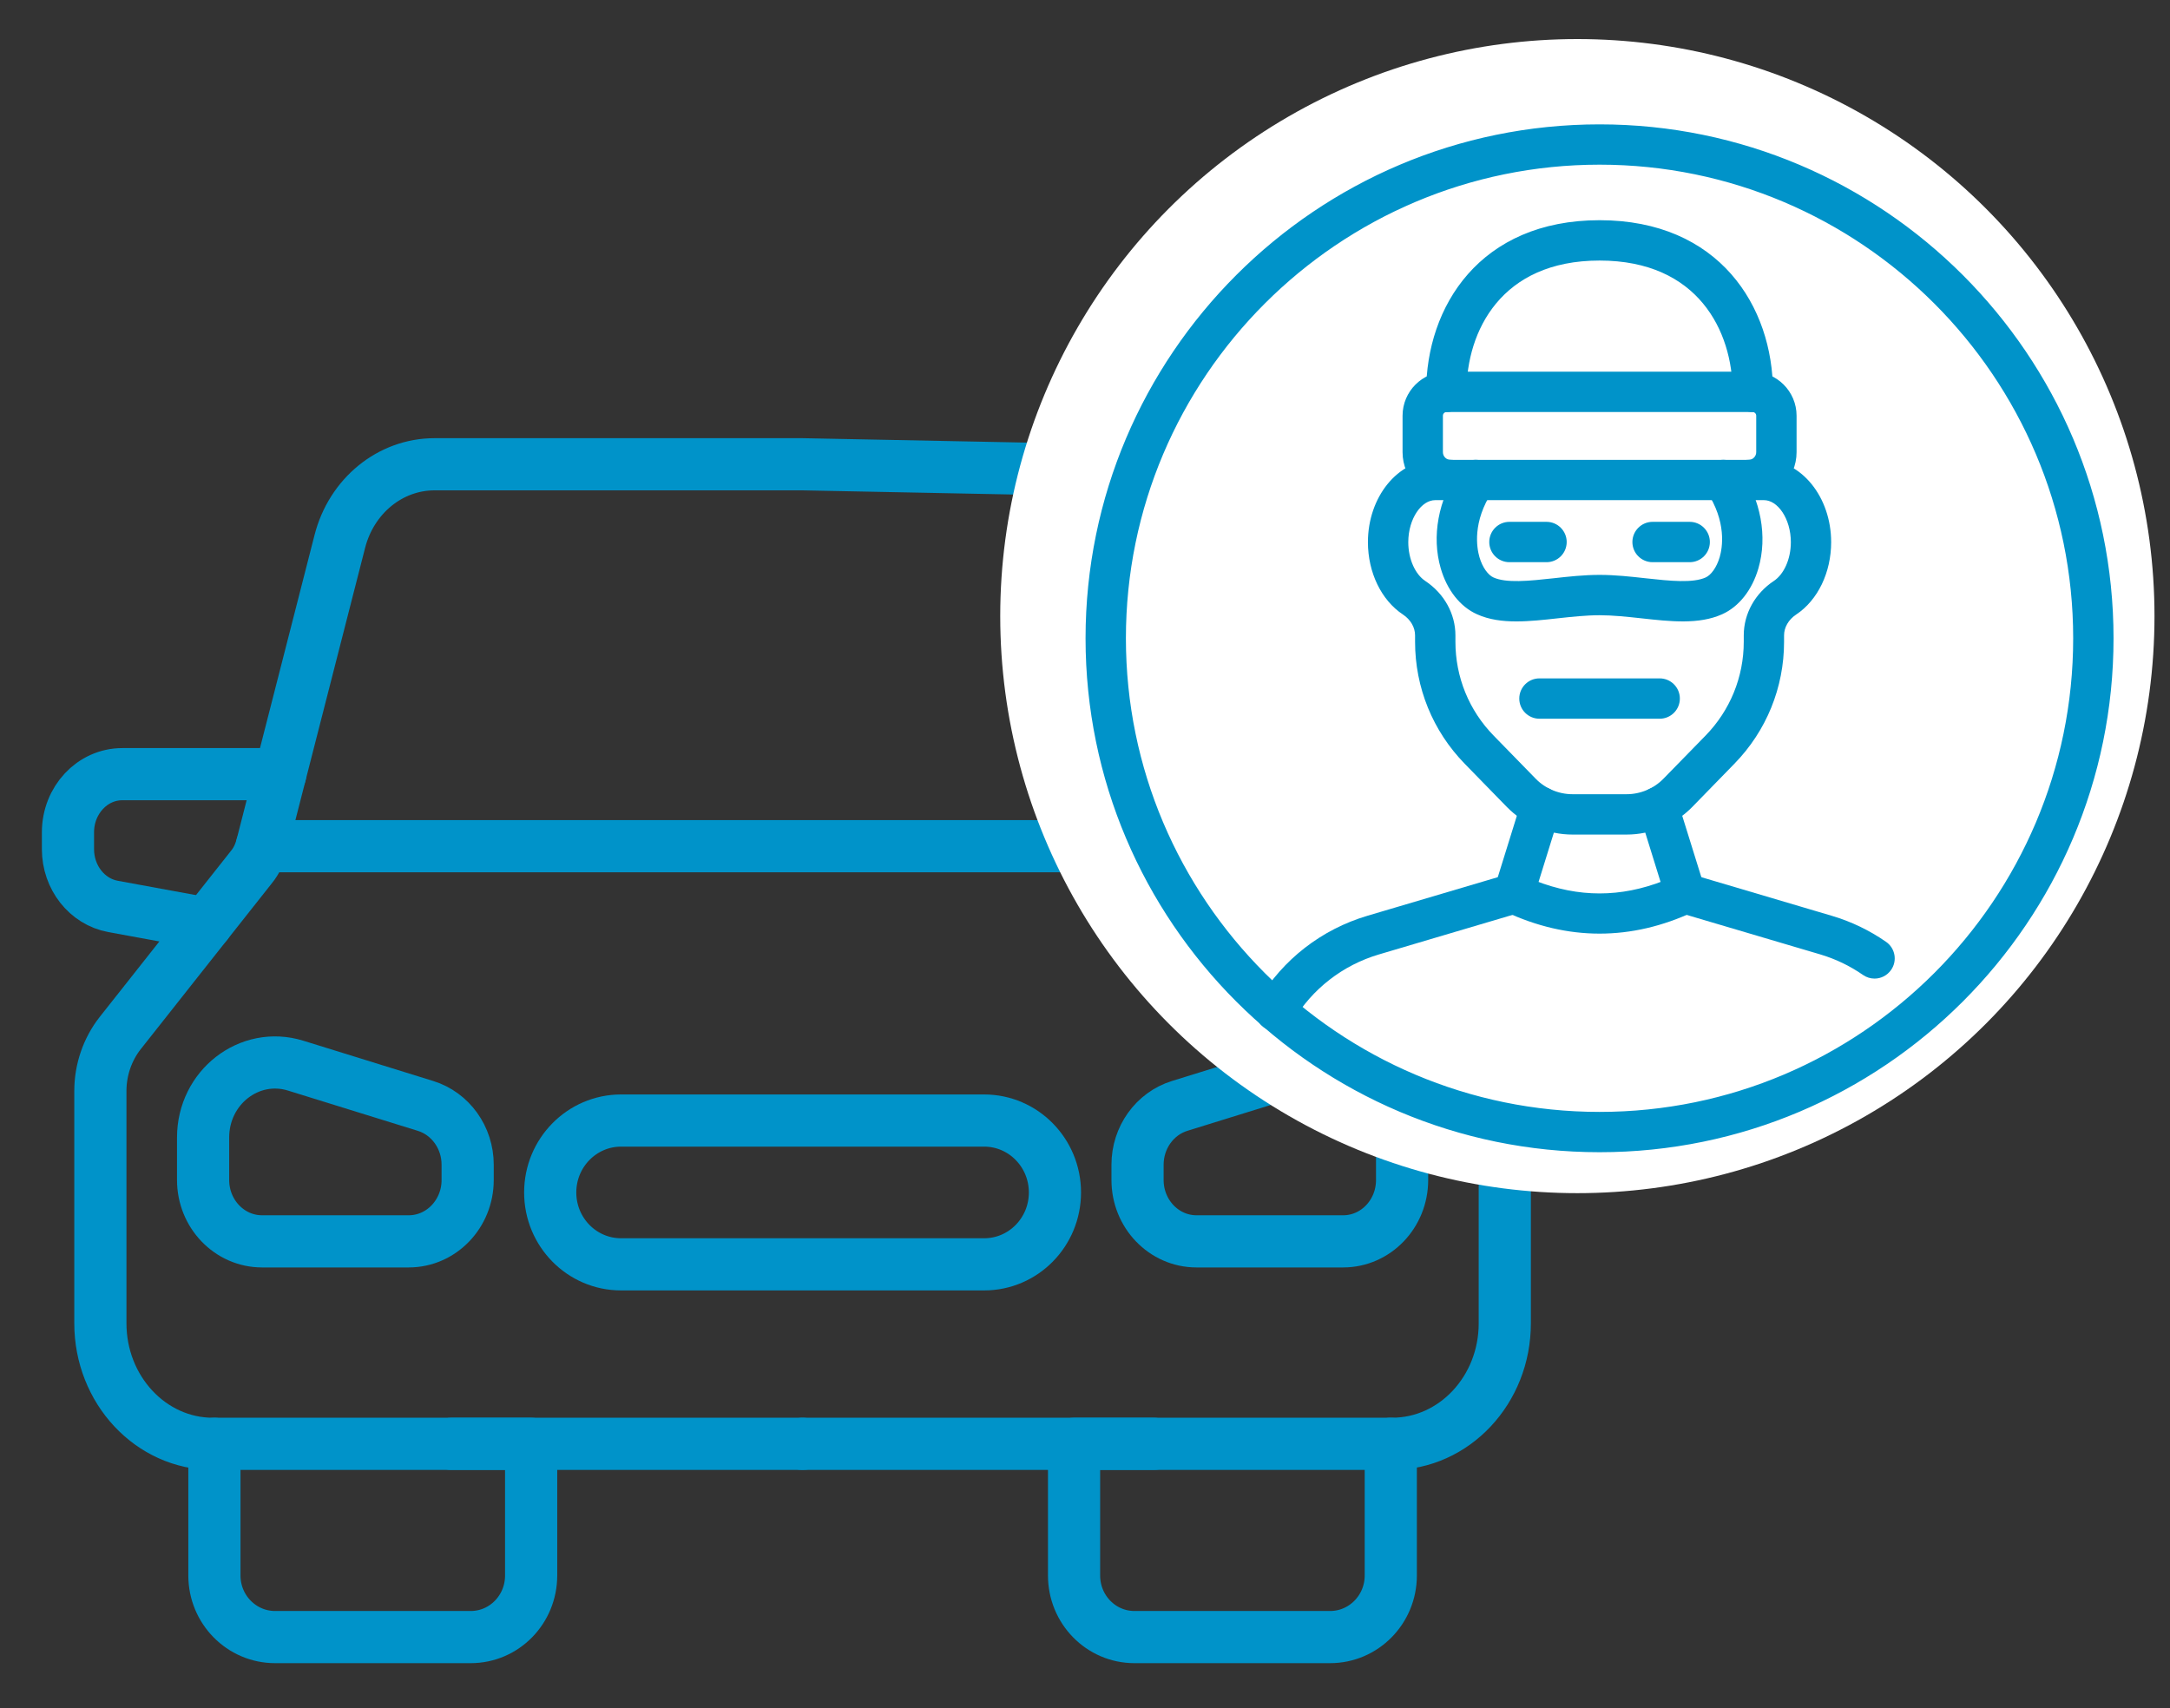 <?xml version="1.0" encoding="UTF-8"?>
<svg width="47px" height="37px" viewBox="0 0 47 37" version="1.1" xmlns="http://www.w3.org/2000/svg" xmlns:xlink="http://www.w3.org/1999/xlink">
    <rect x="0" y="0" width="47" height="37" fill="#333333" stroke="none"/>
    <title>7B75C8BF-A00C-4ACC-A211-CC7EFF8AAA35@0.5x</title>
    <g id="🔵-🟡-Denuncia-sinistri" stroke="none" stroke-width="1" fill="none" fill-rule="evenodd">
        <g id="Denuncia-sinistri--0" transform="translate(-1046, -1377)">
            <g id="Denuncia" transform="translate(0, 1165)">
                <g id="TAB" transform="translate(164, 194)">
                    <g id="Componenti/Desktop/Card-plus/1-Copy-3" transform="translate(856, 0)">
                        <g id="Icons/-efficienza" transform="translate(27.472, 18.846)">
                            <g id="Group" transform="translate(0, 9.211)" stroke="#0093C9" stroke-linecap="round" stroke-linejoin="round" stroke-width="1.13">
                                <g id="Sinistro-no-controparte">
                                    <path d="M28.651,21.218 L28.682,21.218 C30.025,21.218 31.12,20.051 31.12,18.61 L31.12,13.575 C31.12,13.121 30.966,12.674 30.688,12.321 L27.841,8.719 C27.741,8.594 27.671,8.438 27.625,8.273 L26.028,2.032 C26.028,2.032 26.031,0.155 23.777,0.155 L15.912,0 L7.939,0 C6.979,0 6.139,0.685 5.887,1.676 L4.198,8.274 C4.154,8.435 4.082,8.592 3.978,8.719 L1.131,12.322 C0.856,12.672 0.702,13.118 0.702,13.574 L0.702,18.608 C0.702,20.05 1.795,21.219 3.139,21.219 L3.171,21.219" id="Stroke-3"></path>
                                    <line x1="23.516" y1="21.219" x2="15.911" y2="21.219" id="Stroke-5"></line>
                                    <line x1="27.625" y1="8.273" x2="15.912" y2="8.273" id="Stroke-9"></line>
                                    <line x1="15.911" y1="21.219" x2="8.307" y2="21.219" id="Stroke-11"></line>
                                    <path d="M8.657,15.504 L8.657,15.173 C8.657,14.585 8.286,14.067 7.744,13.899 L4.932,13.027 C3.931,12.717 2.927,13.496 2.927,14.583 L2.927,15.504 C2.927,16.238 3.499,16.833 4.204,16.833 L7.38,16.833 C8.085,16.833 8.657,16.238 8.657,15.504 Z" id="Stroke-13"></path>
                                    <path d="M23.166,15.504 L23.166,15.173 C23.166,14.585 23.537,14.067 24.078,13.899 L26.891,13.027 C27.891,12.717 28.896,13.496 28.896,14.583 L28.896,15.504 C28.896,16.238 28.325,16.833 27.619,16.833 L24.443,16.833 C23.738,16.833 23.166,16.238 23.166,15.504 Z" id="Stroke-15"></path>
                                    <path d="M4.598,6.713 L1.176,6.713 C0.527,6.713 0,7.277 0,7.973 L0,8.337 C0,8.951 0.413,9.475 0.977,9.578 L3.005,9.95" id="Stroke-17"></path>
                                    <line x1="4.198" y1="8.273" x2="15.911" y2="8.273" id="Stroke-19"></line>
                                    <path d="M28.651,21.219 L28.651,24.071 C28.651,24.807 28.063,25.405 27.337,25.405 L23.099,25.405 C22.374,25.405 21.791,24.807 21.791,24.071 L21.791,21.219 L28.651,21.219 Z" id="Stroke-21"></path>
                                    <path d="M10.032,21.219 L10.032,24.071 C10.032,24.807 9.449,25.405 8.723,25.405 L4.486,25.405 C3.76,25.405 3.172,24.807 3.172,24.071 L3.172,21.219 L10.032,21.219 Z" id="Stroke-23"></path>
                                    <path d="M19.843,17.331 L11.98,17.331 C11.132,17.331 10.445,16.634 10.445,15.774 C10.445,14.914 11.132,14.216 11.98,14.216 L19.843,14.216 C20.691,14.216 21.377,14.914 21.377,15.774 C21.377,16.634 20.691,17.331 19.843,17.331 Z" id="Stroke-25"></path>
                                </g>
                            </g>
                            <circle id="Oval" fill="#FFFFFF" cx="32.692" cy="12.5" r="12.5"></circle>
                            <g id="Group-45" transform="translate(22.115, 1.923)">
                                <path d="M11.058,0.723 C5.359,0.723 0.724,5.359 0.724,11.058 C0.724,16.756 5.359,21.392 11.058,21.392 C16.756,21.392 21.391,16.756 21.391,11.058 C21.391,5.359 16.756,0.723 11.058,0.723 M11.058,22.115 C4.96,22.115 0,17.155 0,11.058 C0,4.961 4.96,0 11.058,0 C17.155,0 22.115,4.961 22.115,11.058 C22.115,17.155 17.155,22.115 11.058,22.115" id="Fill-1" fill="#0093C9"></path>
                                <path d="M11.058,0.723 C5.359,0.723 0.724,5.359 0.724,11.058 C0.724,16.756 5.359,21.392 11.058,21.392 C16.756,21.392 21.391,16.756 21.391,11.058 C21.391,5.359 16.756,0.723 11.058,0.723 Z M11.058,22.115 C4.96,22.115 0,17.155 0,11.058 C0,4.961 4.96,0 11.058,0 C17.155,0 22.115,4.961 22.115,11.058 C22.115,17.155 17.155,22.115 11.058,22.115 Z" id="Stroke-3" stroke="#0093C9" stroke-width="0.15"></path>
                                <path d="M11.058,17.38 C10.386,17.38 9.715,17.224 9.048,16.912 C8.884,16.836 8.802,16.65 8.856,16.477 L9.438,14.604 C9.497,14.413 9.7,14.306 9.891,14.366 C10.082,14.425 10.188,14.628 10.129,14.819 L9.644,16.381 C10.593,16.752 11.523,16.752 12.472,16.381 L11.987,14.819 C11.928,14.628 12.034,14.425 12.225,14.366 C12.416,14.306 12.618,14.413 12.677,14.604 L13.26,16.477 C13.313,16.65 13.232,16.836 13.067,16.912 C12.401,17.224 11.729,17.38 11.058,17.38" id="Fill-5" fill="#0093C9"></path>
                                <path d="M11.058,17.38 C10.386,17.38 9.715,17.224 9.048,16.912 C8.884,16.836 8.802,16.65 8.856,16.477 L9.438,14.604 C9.497,14.413 9.7,14.306 9.891,14.366 C10.082,14.425 10.188,14.628 10.129,14.819 L9.644,16.381 C10.593,16.752 11.523,16.752 12.472,16.381 L11.987,14.819 C11.928,14.628 12.034,14.425 12.225,14.366 C12.416,14.306 12.618,14.413 12.677,14.604 L13.26,16.477 C13.313,16.65 13.232,16.836 13.067,16.912 C12.401,17.224 11.729,17.38 11.058,17.38 Z" id="Stroke-7" stroke="#0093C9" stroke-width="0.15"></path>
                                <path d="M4.04,19.492 C3.977,19.492 3.913,19.476 3.855,19.441 C3.683,19.339 3.627,19.117 3.73,18.945 C4.251,18.069 5.076,17.429 6.052,17.14 L9.099,16.238 L9.304,16.932 L6.258,17.834 C5.456,18.071 4.779,18.597 4.351,19.315 C4.284,19.429 4.163,19.492 4.04,19.492" id="Fill-9" fill="#0093C9"></path>
                                <path d="M4.04,19.492 C3.977,19.492 3.913,19.476 3.855,19.441 C3.683,19.339 3.627,19.117 3.73,18.945 C4.251,18.069 5.076,17.429 6.052,17.14 L9.099,16.238 L9.304,16.932 L6.258,17.834 C5.456,18.071 4.779,18.597 4.351,19.315 C4.284,19.429 4.163,19.492 4.04,19.492 Z" id="Stroke-11" stroke="#0093C9" stroke-width="0.15"></path>
                                <path d="M17.014,18.354 C16.942,18.354 16.871,18.333 16.807,18.289 C16.518,18.088 16.198,17.934 15.858,17.833 L12.812,16.932 L13.017,16.238 L16.064,17.14 C16.478,17.262 16.867,17.449 17.221,17.695 C17.385,17.809 17.425,18.035 17.311,18.198 C17.241,18.299 17.128,18.354 17.014,18.354" id="Fill-13" fill="#0093C9"></path>
                                <path d="M17.014,18.354 C16.942,18.354 16.871,18.333 16.807,18.289 C16.518,18.088 16.198,17.934 15.858,17.833 L12.812,16.932 L13.017,16.238 L16.064,17.14 C16.478,17.262 16.867,17.449 17.221,17.695 C17.385,17.809 17.425,18.035 17.311,18.198 C17.241,18.299 17.128,18.354 17.014,18.354 Z" id="Stroke-15" stroke="#0093C9" stroke-width="0.15"></path>
                                <path d="M7.745,6.081 C7.659,6.081 7.59,6.151 7.59,6.236 L7.59,7.026 C7.59,7.159 7.697,7.267 7.83,7.267 L14.286,7.267 C14.418,7.267 14.526,7.159 14.526,7.026 L14.526,6.236 C14.526,6.151 14.457,6.081 14.371,6.081 L7.745,6.081 Z M14.286,7.99 L7.83,7.99 C7.299,7.99 6.866,7.558 6.866,7.026 L6.866,6.236 C6.866,5.752 7.26,5.357 7.745,5.357 L14.371,5.357 C14.855,5.357 15.25,5.752 15.25,6.236 L15.25,7.026 C15.25,7.558 14.817,7.99 14.286,7.99 L14.286,7.99 Z" id="Fill-17" fill="#0093C9"></path>
                                <path d="M7.745,6.081 C7.659,6.081 7.59,6.151 7.59,6.236 L7.59,7.026 C7.59,7.159 7.697,7.267 7.83,7.267 L14.286,7.267 C14.418,7.267 14.526,7.159 14.526,7.026 L14.526,6.236 C14.526,6.151 14.457,6.081 14.371,6.081 L7.745,6.081 Z M14.286,7.99 L7.83,7.99 C7.299,7.99 6.866,7.558 6.866,7.026 L6.866,6.236 C6.866,5.752 7.26,5.357 7.745,5.357 L14.371,5.357 C14.855,5.357 15.25,5.752 15.25,6.236 L15.25,7.026 C15.25,7.558 14.817,7.99 14.286,7.99 Z" id="Stroke-19" stroke="#0093C9" stroke-width="0.15"></path>
                                <path d="M14.377,6.082 C14.177,6.082 14.015,5.919 14.015,5.72 C14.015,4.373 13.241,2.8 11.058,2.8 C8.875,2.8 8.101,4.373 8.101,5.72 C8.101,5.919 7.939,6.082 7.739,6.082 C7.539,6.082 7.377,5.919 7.377,5.72 C7.377,3.906 8.515,2.076 11.058,2.076 C13.601,2.076 14.739,3.906 14.739,5.72 C14.739,5.919 14.577,6.082 14.377,6.082" id="Fill-21" fill="#0093C9"></path>
                                <path d="M14.377,6.082 C14.177,6.082 14.015,5.919 14.015,5.72 C14.015,4.373 13.241,2.8 11.058,2.8 C8.875,2.8 8.101,4.373 8.101,5.72 C8.101,5.919 7.939,6.082 7.739,6.082 C7.539,6.082 7.377,5.919 7.377,5.72 C7.377,3.906 8.515,2.076 11.058,2.076 C13.601,2.076 14.739,3.906 14.739,5.72 C14.739,5.919 14.577,6.082 14.377,6.082 Z" id="Stroke-23" stroke="#0093C9" stroke-width="0.15"></path>
                                <path d="M11.644,15.234 L10.471,15.234 C9.959,15.234 9.46,15.024 9.103,14.658 L8.192,13.724 C7.512,13.027 7.137,12.106 7.137,11.132 L7.137,10.994 C7.137,10.795 7.027,10.604 6.842,10.481 C6.394,10.185 6.116,9.608 6.116,8.975 C6.116,8.033 6.736,7.266 7.499,7.266 L7.83,7.266 C8.029,7.266 8.192,7.429 8.192,7.628 C8.192,7.828 8.029,7.99 7.83,7.99 L7.499,7.99 C7.142,7.99 6.84,8.442 6.84,8.975 C6.84,9.362 6.998,9.716 7.241,9.878 C7.629,10.135 7.861,10.552 7.861,10.994 L7.861,11.132 C7.861,11.916 8.162,12.658 8.711,13.219 L9.621,14.152 C9.843,14.38 10.153,14.51 10.471,14.51 L11.644,14.51 C11.963,14.51 12.273,14.38 12.495,14.152 L13.406,13.219 C13.953,12.658 14.256,11.916 14.256,11.132 L14.256,10.994 C14.256,10.552 14.486,10.135 14.874,9.878 C15.118,9.716 15.276,9.362 15.276,8.975 C15.276,8.442 14.974,7.99 14.617,7.99 L14.286,7.99 C14.086,7.99 13.924,7.828 13.924,7.628 C13.924,7.429 14.086,7.266 14.286,7.266 L14.617,7.266 C15.379,7.266 15.999,8.033 15.999,8.975 C15.999,9.608 15.721,10.185 15.274,10.481 C15.089,10.604 14.979,10.795 14.979,10.994 L14.979,11.132 C14.979,12.106 14.604,13.027 13.923,13.724 L13.013,14.658 C12.655,15.024 12.157,15.234 11.644,15.234" id="Fill-25" fill="#0093C9"></path>
                                <path d="M11.644,15.234 L10.471,15.234 C9.959,15.234 9.46,15.024 9.103,14.658 L8.192,13.724 C7.512,13.027 7.137,12.106 7.137,11.132 L7.137,10.994 C7.137,10.795 7.027,10.604 6.842,10.481 C6.394,10.185 6.116,9.608 6.116,8.975 C6.116,8.033 6.736,7.266 7.499,7.266 L7.83,7.266 C8.029,7.266 8.192,7.429 8.192,7.628 C8.192,7.828 8.029,7.99 7.83,7.99 L7.499,7.99 C7.142,7.99 6.84,8.442 6.84,8.975 C6.84,9.362 6.998,9.716 7.241,9.878 C7.629,10.135 7.861,10.552 7.861,10.994 L7.861,11.132 C7.861,11.916 8.162,12.658 8.711,13.219 L9.621,14.152 C9.843,14.38 10.153,14.51 10.471,14.51 L11.644,14.51 C11.963,14.51 12.273,14.38 12.495,14.152 L13.406,13.219 C13.953,12.658 14.256,11.916 14.256,11.132 L14.256,10.994 C14.256,10.552 14.486,10.135 14.874,9.878 C15.118,9.716 15.276,9.362 15.276,8.975 C15.276,8.442 14.974,7.99 14.617,7.99 L14.286,7.99 C14.086,7.99 13.924,7.828 13.924,7.628 C13.924,7.429 14.086,7.266 14.286,7.266 L14.617,7.266 C15.379,7.266 15.999,8.033 15.999,8.975 C15.999,9.608 15.721,10.185 15.274,10.481 C15.089,10.604 14.979,10.795 14.979,10.994 L14.979,11.132 C14.979,12.106 14.604,13.027 13.923,13.724 L13.013,14.658 C12.655,15.024 12.157,15.234 11.644,15.234 Z" id="Stroke-27" stroke="#0093C9" stroke-width="0.15"></path>
                                <path d="M12.36,12.725 L9.756,12.725 C9.556,12.725 9.394,12.563 9.394,12.363 C9.394,12.163 9.556,12.001 9.756,12.001 L12.36,12.001 C12.56,12.001 12.722,12.163 12.722,12.363 C12.722,12.563 12.56,12.725 12.36,12.725" id="Fill-29" fill="#0093C9"></path>
                                <path d="M12.36,12.725 L9.756,12.725 C9.556,12.725 9.394,12.563 9.394,12.363 C9.394,12.163 9.556,12.001 9.756,12.001 L12.36,12.001 C12.56,12.001 12.722,12.163 12.722,12.363 C12.722,12.563 12.56,12.725 12.36,12.725 Z" id="Stroke-31" stroke="#0093C9" stroke-width="0.15"></path>
                                <path d="M9.909,9.334 L9.106,9.334 C8.906,9.334 8.744,9.173 8.744,8.972 C8.744,8.773 8.906,8.61 9.106,8.61 L9.909,8.61 C10.109,8.61 10.271,8.773 10.271,8.972 C10.271,9.173 10.109,9.334 9.909,9.334" id="Fill-33" fill="#0093C9"></path>
                                <path d="M9.909,9.334 L9.106,9.334 C8.906,9.334 8.744,9.173 8.744,8.972 C8.744,8.773 8.906,8.61 9.106,8.61 L9.909,8.61 C10.109,8.61 10.271,8.773 10.271,8.972 C10.271,9.173 10.109,9.334 9.909,9.334 Z" id="Stroke-35" stroke="#0093C9" stroke-width="0.15"></path>
                                <path d="M13.01,9.334 L12.206,9.334 C12.007,9.334 11.844,9.173 11.844,8.972 C11.844,8.773 12.007,8.61 12.206,8.61 L13.01,8.61 C13.21,8.61 13.372,8.773 13.372,8.972 C13.372,9.173 13.21,9.334 13.01,9.334" id="Fill-37" fill="#0093C9"></path>
                                <path d="M13.01,9.334 L12.206,9.334 C12.007,9.334 11.844,9.173 11.844,8.972 C11.844,8.773 12.007,8.61 12.206,8.61 L13.01,8.61 C13.21,8.61 13.372,8.773 13.372,8.972 C13.372,9.173 13.21,9.334 13.01,9.334 Z" id="Stroke-39" stroke="#0093C9" stroke-width="0.15"></path>
                                <path d="M9.258,10.617 C8.96,10.617 8.682,10.581 8.435,10.469 C8.091,10.316 7.82,9.971 7.69,9.522 C7.496,8.854 7.636,8.092 8.074,7.429 C8.184,7.262 8.409,7.216 8.576,7.326 C8.742,7.437 8.788,7.661 8.677,7.828 C8.222,8.517 8.321,9.101 8.384,9.32 C8.453,9.557 8.586,9.745 8.731,9.809 C9.032,9.944 9.535,9.89 10.068,9.832 C10.391,9.796 10.725,9.759 11.058,9.759 C11.39,9.759 11.725,9.796 12.048,9.832 C12.58,9.89 13.083,9.944 13.385,9.809 C13.53,9.745 13.662,9.557 13.732,9.32 C13.795,9.101 13.894,8.517 13.437,7.828 C13.328,7.661 13.373,7.437 13.54,7.326 C13.707,7.216 13.931,7.262 14.041,7.429 C14.48,8.092 14.62,8.854 14.426,9.522 C14.296,9.971 14.024,10.316 13.681,10.469 C13.2,10.685 12.602,10.62 11.97,10.55 C11.665,10.517 11.351,10.483 11.058,10.483 C10.764,10.483 10.45,10.517 10.146,10.55 C9.839,10.584 9.539,10.617 9.258,10.617" id="Fill-41" fill="#0093C9"></path>
                                <path d="M9.258,10.617 C8.96,10.617 8.682,10.581 8.435,10.469 C8.091,10.316 7.82,9.971 7.69,9.522 C7.496,8.854 7.636,8.092 8.074,7.429 C8.184,7.262 8.409,7.216 8.576,7.326 C8.742,7.437 8.788,7.661 8.677,7.828 C8.222,8.517 8.321,9.101 8.384,9.32 C8.453,9.557 8.586,9.745 8.731,9.809 C9.032,9.944 9.535,9.89 10.068,9.832 C10.391,9.796 10.725,9.759 11.058,9.759 C11.39,9.759 11.725,9.796 12.048,9.832 C12.58,9.89 13.083,9.944 13.385,9.809 C13.53,9.745 13.662,9.557 13.732,9.32 C13.795,9.101 13.894,8.517 13.437,7.828 C13.328,7.661 13.373,7.437 13.54,7.326 C13.707,7.216 13.931,7.262 14.041,7.429 C14.48,8.092 14.62,8.854 14.426,9.522 C14.296,9.971 14.024,10.316 13.681,10.469 C13.2,10.685 12.602,10.62 11.97,10.55 C11.665,10.517 11.351,10.483 11.058,10.483 C10.764,10.483 10.45,10.517 10.146,10.55 C9.839,10.584 9.539,10.617 9.258,10.617 Z" id="Stroke-43" stroke="#0093C9" stroke-width="0.15"></path>
                            </g>
                        </g>
                    </g>
                </g>
            </g>
        </g>
    </g>
</svg>